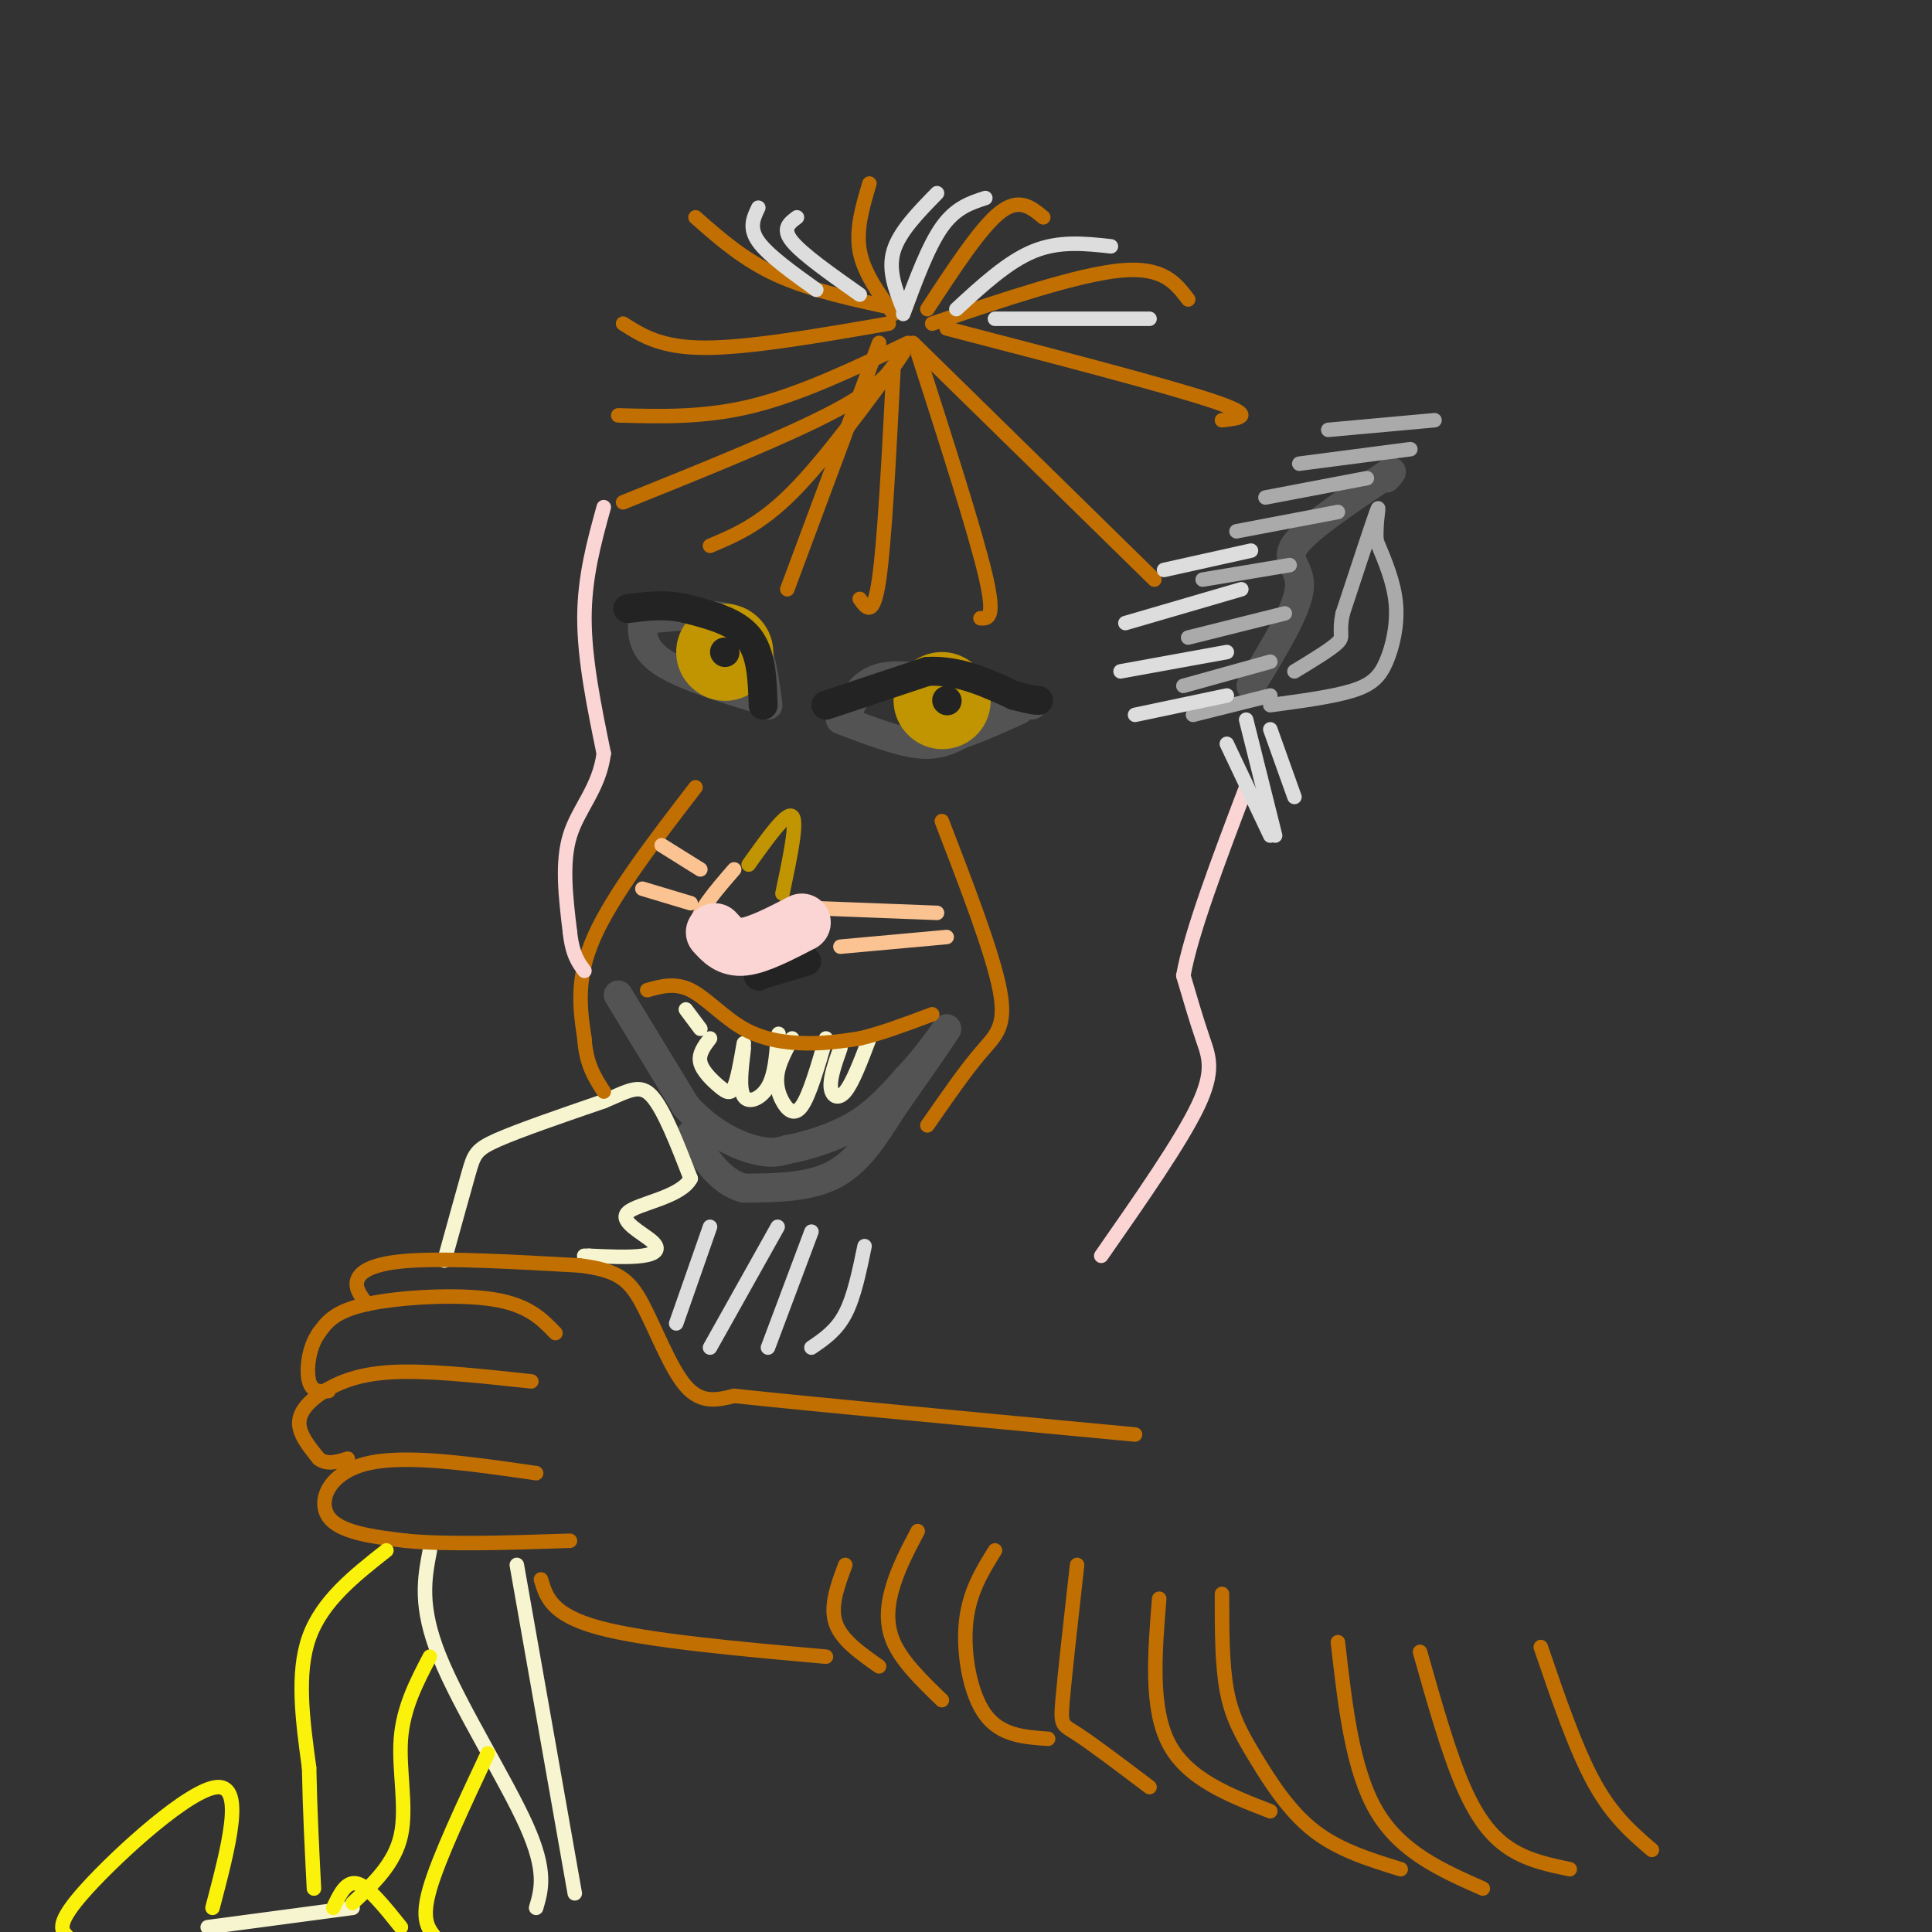 <svg viewBox='0 0 400 400' version='1.1' xmlns='http://www.w3.org/2000/svg' xmlns:xlink='http://www.w3.org/1999/xlink'><rect x="0" y="0" width="400" height="400" fill="#333333" stroke="none"/><g fill='none' stroke='#535353' stroke-width='6' stroke-linecap='round' stroke-linejoin='round'><path d='M128,206c0.000,0.000 14.000,23.000 14,23'/><path d='M142,229c4.978,5.578 10.422,8.022 14,9c3.578,0.978 5.289,0.489 7,0'/><path d='M163,238c3.711,-0.667 9.489,-2.333 14,-5c4.511,-2.667 7.756,-6.333 11,-10'/><path d='M188,223c3.167,-3.333 5.583,-6.667 8,-10'/><path d='M196,213c-0.500,1.000 -5.750,8.500 -11,16'/><path d='M185,229c-3.533,5.467 -6.867,11.133 -12,14c-5.133,2.867 -12.067,2.933 -19,3'/><path d='M154,246c-5.000,-1.333 -8.000,-6.167 -11,-11'/><path d='M174,149c5.917,2.250 11.833,4.500 16,5c4.167,0.500 6.583,-0.750 9,-2'/><path d='M199,152c3.500,-1.167 7.750,-3.083 12,-5'/><path d='M175,149c1.583,-4.167 3.167,-8.333 9,-9c5.833,-0.667 15.917,2.167 26,5'/><path d='M210,145c4.833,1.000 3.917,1.000 3,1'/><path d='M158,145c-8.417,-2.583 -16.833,-5.167 -21,-8c-4.167,-2.833 -4.083,-5.917 -4,-9'/><path d='M159,146c-0.511,-3.867 -1.022,-7.733 -2,-11c-0.978,-3.267 -2.422,-5.933 -6,-7c-3.578,-1.067 -9.289,-0.533 -15,0'/><path d='M259,142c4.733,-7.756 9.467,-15.511 10,-20c0.533,-4.489 -3.133,-5.711 -1,-9c2.133,-3.289 10.067,-8.644 18,-14'/><path d='M286,99c3.167,-2.333 2.083,-1.167 1,0'/></g>
<g fill='none' stroke='#C09501' stroke-width='20' stroke-linecap='round' stroke-linejoin='round'><path d='M195,145c0.000,0.000 0.100,0.100 0.1,0.1'/><path d='M150,135c0.000,0.000 0.100,0.100 0.1,0.1'/></g>
<g fill='none' stroke='#232323' stroke-width='6' stroke-linecap='round' stroke-linejoin='round'><path d='M196,145c0.000,0.000 0.100,0.100 0.1,0.1'/><path d='M150,135c0.000,0.000 0.100,0.100 0.1,0.1'/><path d='M171,146c0.000,0.000 21.000,-7.000 21,-7'/><path d='M192,139c6.500,-0.333 12.250,2.333 18,5'/><path d='M210,144c3.833,1.000 4.417,1.000 5,1'/><path d='M158,146c-0.167,-5.333 -0.333,-10.667 -3,-14c-2.667,-3.333 -7.833,-4.667 -13,-6'/><path d='M142,126c-4.167,-1.000 -8.083,-0.500 -12,0'/><path d='M157,202c0.000,0.000 0.100,0.100 0.1,0.1'/><path d='M157,202c0.000,0.000 10.000,-3.000 10,-3'/></g>
<g fill='none' stroke='#F7F5D0' stroke-width='3' stroke-linecap='round' stroke-linejoin='round'><path d='M154,217c-0.511,4.222 -1.022,8.444 0,10c1.022,1.556 3.578,0.444 5,-2c1.422,-2.444 1.711,-6.222 2,-10'/><path d='M161,215c0.333,-1.667 0.167,-0.833 0,0'/><path d='M164,215c-1.292,2.393 -2.583,4.786 -3,7c-0.417,2.214 0.042,4.250 1,6c0.958,1.750 2.417,3.214 4,1c1.583,-2.214 3.292,-8.107 5,-14'/><path d='M174,217c-1.067,3.022 -2.133,6.044 -2,8c0.133,1.956 1.467,2.844 3,1c1.533,-1.844 3.267,-6.422 5,-11'/><path d='M154,216c-0.637,3.685 -1.274,7.369 -2,9c-0.726,1.631 -1.542,1.208 -3,0c-1.458,-1.208 -3.560,-3.202 -4,-5c-0.440,-1.798 0.780,-3.399 2,-5'/><path d='M145,213c0.000,0.000 -3.000,-4.000 -3,-4'/><path d='M92,261c1.933,-7.000 3.867,-14.000 5,-18c1.133,-4.000 1.467,-5.000 6,-7c4.533,-2.000 13.267,-5.000 22,-8'/><path d='M125,228c5.289,-2.222 7.511,-3.778 10,-1c2.489,2.778 5.244,9.889 8,17'/><path d='M143,244c-2.006,3.900 -11.022,5.148 -13,7c-1.978,1.852 3.083,4.306 5,6c1.917,1.694 0.691,2.627 -2,3c-2.691,0.373 -6.845,0.187 -11,0'/><path d='M122,260c-1.833,0.000 -0.917,0.000 0,0'/><path d='M89,321c-1.111,5.778 -2.222,11.556 2,22c4.222,10.444 13.778,25.556 18,35c4.222,9.444 3.111,13.222 2,17'/><path d='M107,324c0.000,0.000 12.000,68.000 12,68'/><path d='M73,395c0.000,0.000 -30.000,4.000 -30,4'/></g>
<g fill='none' stroke='#C26F01' stroke-width='3' stroke-linecap='round' stroke-linejoin='round'><path d='M134,205c2.881,-0.810 5.762,-1.619 9,0c3.238,1.619 6.833,5.667 11,8c4.167,2.333 8.905,2.952 13,3c4.095,0.048 7.548,-0.476 11,-1'/><path d='M178,215c4.333,-1.000 9.667,-3.000 15,-5'/><path d='M187,73c-8.167,11.167 -16.333,22.333 -23,29c-6.667,6.667 -11.833,8.833 -17,11'/><path d='M187,73c-2.167,3.417 -4.333,6.833 -14,12c-9.667,5.167 -26.833,12.083 -44,19'/><path d='M188,71c-11.000,5.250 -22.000,10.500 -32,13c-10.000,2.500 -19.000,2.250 -28,2'/><path d='M184,67c-14.417,2.500 -28.833,5.000 -38,5c-9.167,0.000 -13.083,-2.500 -17,-5'/><path d='M186,64c-9.000,-1.917 -18.000,-3.833 -25,-7c-7.000,-3.167 -12.000,-7.583 -17,-12'/><path d='M185,65c-3.083,-4.250 -6.167,-8.500 -7,-13c-0.833,-4.500 0.583,-9.250 2,-14'/><path d='M192,64c5.500,-8.417 11.000,-16.833 15,-20c4.000,-3.167 6.500,-1.083 9,1'/><path d='M193,67c15.083,-5.083 30.167,-10.167 39,-11c8.833,-0.833 11.417,2.583 14,6'/><path d='M196,68c22.750,5.917 45.500,11.833 55,15c9.500,3.167 5.750,3.583 2,4'/><path d='M189,71c0.000,0.000 50.000,49.000 50,49'/><path d='M190,73c5.917,18.417 11.833,36.833 14,46c2.167,9.167 0.583,9.083 -1,9'/><path d='M185,76c-0.917,18.000 -1.833,36.000 -3,44c-1.167,8.000 -2.583,6.000 -4,4'/><path d='M182,71c0.000,0.000 -19.000,51.000 -19,51'/><path d='M144,163c-8.583,11.167 -17.167,22.333 -21,31c-3.833,8.667 -2.917,14.833 -2,21'/><path d='M121,215c0.333,5.333 2.167,8.167 4,11'/><path d='M195,170c5.267,13.667 10.533,27.333 12,35c1.467,7.667 -0.867,9.333 -4,13c-3.133,3.667 -7.067,9.333 -11,15'/><path d='M76,270c-1.289,-1.644 -2.578,-3.289 -2,-5c0.578,-1.711 3.022,-3.489 11,-4c7.978,-0.511 21.489,0.244 35,1'/><path d='M120,262c7.940,0.976 10.292,2.917 13,8c2.708,5.083 5.774,13.310 9,17c3.226,3.690 6.613,2.845 10,2'/><path d='M152,289c15.500,1.667 49.250,4.833 83,8'/><path d='M115,276c-2.822,-2.933 -5.644,-5.867 -13,-7c-7.356,-1.133 -19.244,-0.467 -26,1c-6.756,1.467 -8.378,3.733 -10,6'/><path d='M66,276c-2.178,3.067 -2.622,7.733 -2,10c0.622,2.267 2.311,2.133 4,2'/><path d='M110,286c-9.524,-1.024 -19.048,-2.048 -26,-2c-6.952,0.048 -11.333,1.167 -15,3c-3.667,1.833 -6.619,4.381 -7,7c-0.381,2.619 1.810,5.310 4,8'/><path d='M66,302c1.667,1.333 3.833,0.667 6,0'/><path d='M111,305c-13.533,-1.956 -27.067,-3.911 -35,-2c-7.933,1.911 -10.267,7.689 -8,11c2.267,3.311 9.133,4.156 16,5'/><path d='M84,319c8.333,0.833 21.167,0.417 34,0'/><path d='M112,327c1.083,3.667 2.167,7.333 12,10c9.833,2.667 28.417,4.333 47,6'/><path d='M175,324c-1.583,4.250 -3.167,8.500 -2,12c1.167,3.500 5.083,6.250 9,9'/><path d='M190,317c-1.889,3.578 -3.778,7.156 -5,11c-1.222,3.844 -1.778,7.956 0,12c1.778,4.044 5.889,8.022 10,12'/><path d='M206,321c-2.689,4.333 -5.378,8.667 -6,15c-0.622,6.333 0.822,14.667 4,19c3.178,4.333 8.089,4.667 13,5'/><path d='M223,324c-1.267,11.289 -2.533,22.578 -3,28c-0.467,5.422 -0.133,4.978 3,7c3.133,2.022 9.067,6.511 15,11'/><path d='M240,331c-0.917,11.333 -1.833,22.667 2,30c3.833,7.333 12.417,10.667 21,14'/><path d='M253,330c-0.006,7.268 -0.012,14.536 1,20c1.012,5.464 3.042,9.125 6,14c2.958,4.875 6.845,10.964 12,15c5.155,4.036 11.577,6.018 18,8'/><path d='M277,340c1.500,13.250 3.000,26.500 8,35c5.000,8.500 13.500,12.250 22,16'/><path d='M294,342c2.956,10.467 5.911,20.933 9,28c3.089,7.067 6.311,10.733 10,13c3.689,2.267 7.844,3.133 12,4'/><path d='M319,341c3.583,10.500 7.167,21.000 11,28c3.833,7.000 7.917,10.500 12,14'/></g>
<g fill='none' stroke='#FBD4D4' stroke-width='3' stroke-linecap='round' stroke-linejoin='round'><path d='M228,260c8.244,-11.822 16.489,-23.644 20,-31c3.511,-7.356 2.289,-10.244 1,-14c-1.289,-3.756 -2.644,-8.378 -4,-13'/><path d='M245,202c1.500,-8.667 7.250,-23.833 13,-39'/><path d='M125,105c-2.000,7.250 -4.000,14.500 -4,23c0.000,8.500 2.000,18.250 4,28'/><path d='M125,156c-0.933,7.244 -5.267,11.356 -7,17c-1.733,5.644 -0.867,12.822 0,20'/><path d='M118,193c0.500,4.667 1.750,6.333 3,8'/></g>
<g fill='none' stroke='#FBF20B' stroke-width='3' stroke-linecap='round' stroke-linejoin='round'><path d='M80,321c-6.667,5.250 -13.333,10.500 -16,18c-2.667,7.500 -1.333,17.250 0,27'/><path d='M64,366c0.167,8.667 0.583,16.833 1,25'/><path d='M89,343c-2.756,5.267 -5.511,10.533 -6,17c-0.489,6.467 1.289,14.133 0,20c-1.289,5.867 -5.644,9.933 -10,14'/><path d='M101,363c-5.083,10.833 -10.167,21.667 -12,28c-1.833,6.333 -0.417,8.167 1,10'/><path d='M83,399c-3.333,-4.167 -6.667,-8.333 -9,-9c-2.333,-0.667 -3.667,2.167 -5,5'/><path d='M44,395c3.333,-12.667 6.667,-25.333 1,-25c-5.667,0.333 -20.333,13.667 -27,21c-6.667,7.333 -5.333,8.667 -4,10'/></g>
<g fill='none' stroke='#AAAAAA' stroke-width='3' stroke-linecap='round' stroke-linejoin='round'><path d='M275,89c0.000,0.000 22.000,-2.000 22,-2'/><path d='M269,96c0.000,0.000 23.000,-3.000 23,-3'/><path d='M262,103c0.000,0.000 21.000,-4.000 21,-4'/><path d='M256,110c0.000,0.000 21.000,-4.000 21,-4'/><path d='M249,120c0.000,0.000 18.000,-3.000 18,-3'/><path d='M246,132c0.000,0.000 20.000,-5.000 20,-5'/><path d='M245,142c0.000,0.000 18.000,-5.000 18,-5'/><path d='M247,148c0.000,0.000 16.000,-4.000 16,-4'/><path d='M263,146c6.476,-0.869 12.952,-1.738 17,-3c4.048,-1.262 5.667,-2.917 7,-6c1.333,-3.083 2.381,-7.595 2,-12c-0.381,-4.405 -2.190,-8.702 -4,-13'/><path d='M285,112c-0.311,-4.289 0.911,-8.511 0,-6c-0.911,2.511 -3.956,11.756 -7,21'/><path d='M278,127c-0.911,4.333 0.311,4.667 -1,6c-1.311,1.333 -5.156,3.667 -9,6'/></g>
<g fill='none' stroke='#DDDDDD' stroke-width='3' stroke-linecap='round' stroke-linejoin='round'><path d='M263,151c0.000,0.000 5.000,14.000 5,14'/><path d='M258,149c0.000,0.000 6.000,24.000 6,24'/><path d='M254,154c0.000,0.000 9.000,19.000 9,19'/><path d='M235,148c0.000,0.000 19.000,-4.000 19,-4'/><path d='M232,139c0.000,0.000 22.000,-4.000 22,-4'/><path d='M233,129c0.000,0.000 24.000,-7.000 24,-7'/><path d='M241,118c0.000,0.000 18.000,-4.000 18,-4'/><path d='M187,64c-1.583,-4.000 -3.167,-8.000 -2,-12c1.167,-4.000 5.083,-8.000 9,-12'/><path d='M187,65c2.583,-7.000 5.167,-14.000 8,-18c2.833,-4.000 5.917,-5.000 9,-6'/><path d='M198,64c5.333,-4.917 10.667,-9.833 16,-12c5.333,-2.167 10.667,-1.583 16,-1'/><path d='M206,66c0.000,0.000 32.000,0.000 32,0'/><path d='M178,61c-5.917,-4.167 -11.833,-8.333 -14,-11c-2.167,-2.667 -0.583,-3.833 1,-5'/><path d='M169,60c-5.000,-3.583 -10.000,-7.167 -12,-10c-2.000,-2.833 -1.000,-4.917 0,-7'/><path d='M147,254c0.000,0.000 -7.000,20.000 -7,20'/><path d='M161,254c0.000,0.000 -14.000,25.000 -14,25'/><path d='M168,255c0.000,0.000 -9.000,24.000 -9,24'/><path d='M179,258c-1.083,5.250 -2.167,10.500 -4,14c-1.833,3.500 -4.417,5.250 -7,7'/></g>
<g fill='none' stroke='#FCC392' stroke-width='3' stroke-linecap='round' stroke-linejoin='round'><path d='M150,199c-3.167,-1.917 -6.333,-3.833 -6,-7c0.333,-3.167 4.167,-7.583 8,-12'/><path d='M168,188c0.000,0.000 26.000,1.000 26,1'/><path d='M174,196c0.000,0.000 22.000,-2.000 22,-2'/><path d='M143,187c0.000,0.000 -10.000,-3.000 -10,-3'/><path d='M145,180c0.000,0.000 -8.000,-5.000 -8,-5'/></g>
<g fill='none' stroke='#C09501' stroke-width='3' stroke-linecap='round' stroke-linejoin='round'><path d='M155,179c3.917,-5.500 7.833,-11.000 9,-10c1.167,1.000 -0.417,8.500 -2,16'/></g>
<g fill='none' stroke='#FBD4D4' stroke-width='12' stroke-linecap='round' stroke-linejoin='round'><path d='M148,193c1.500,1.667 3.000,3.333 6,3c3.000,-0.333 7.500,-2.667 12,-5'/></g>
</svg>